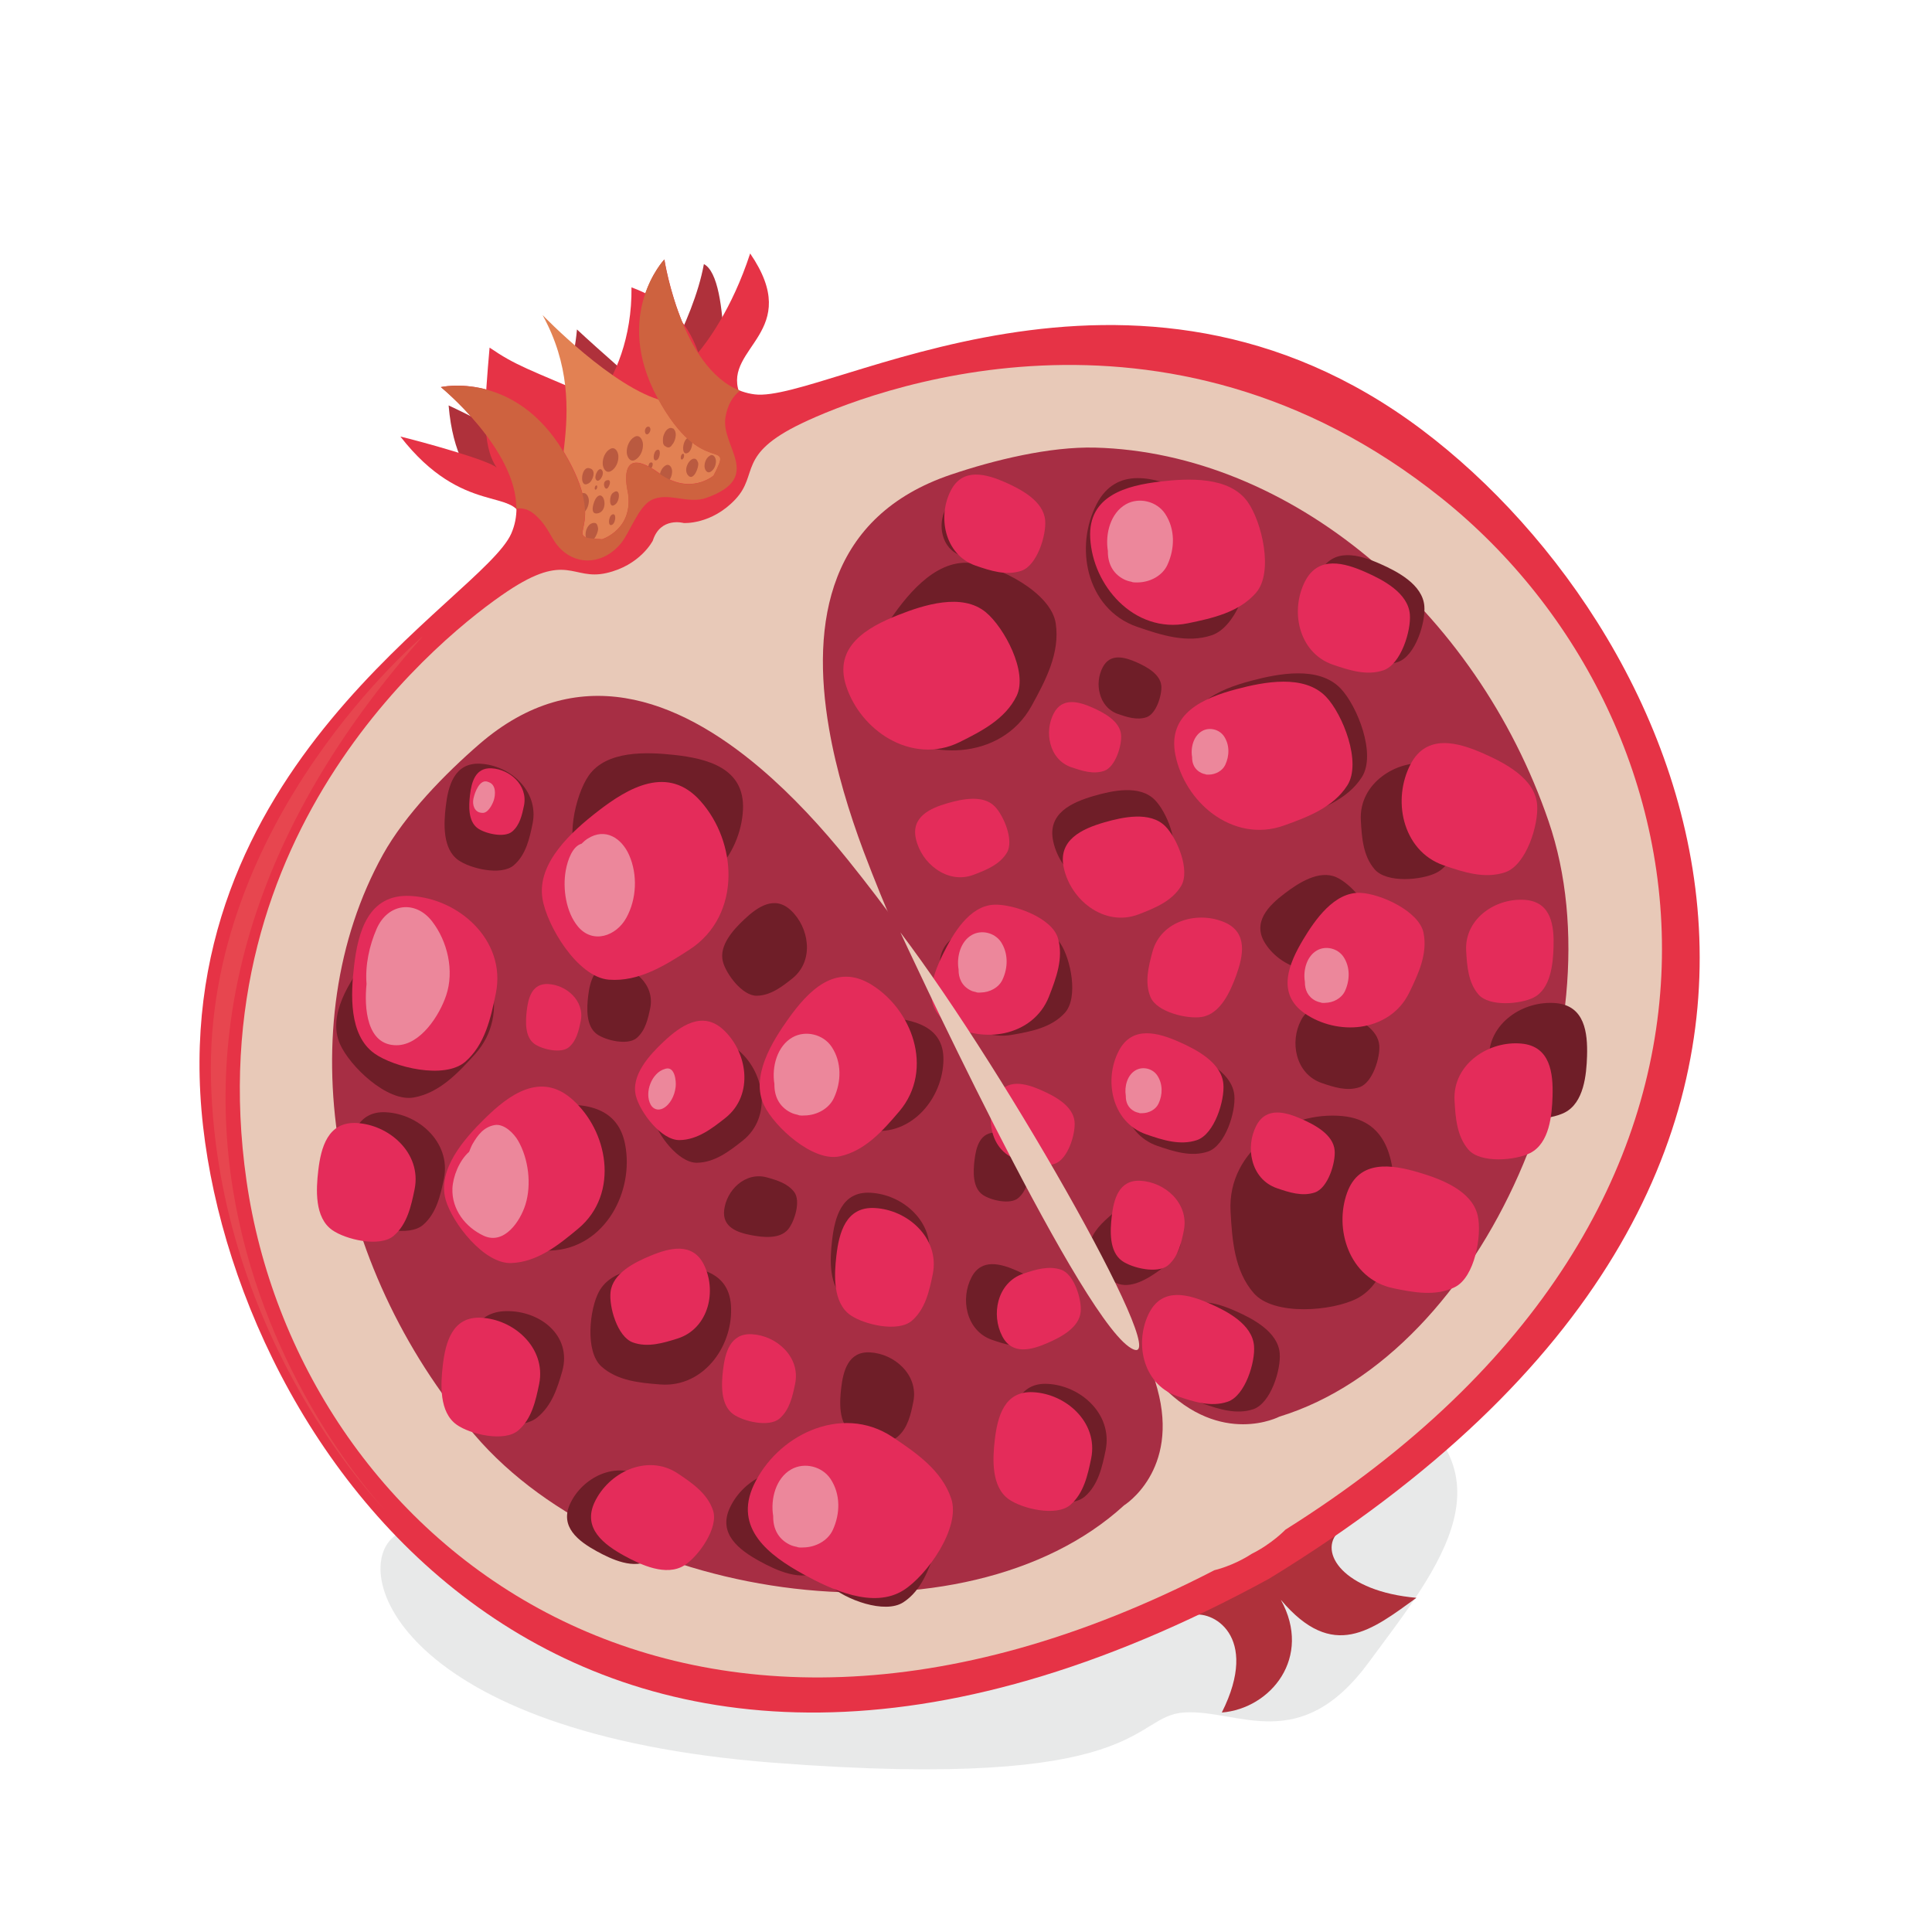 <?xml version="1.0" encoding="utf-8"?>
<!-- Generator: Adobe Illustrator 23.1.1, SVG Export Plug-In . SVG Version: 6.00 Build 0)  -->
<svg version="1.1" id="Capa_1" xmlns="http://www.w3.org/2000/svg" xmlns:xlink="http://www.w3.org/1999/xlink" x="0px" y="0px"
	 viewBox="0 0 269.29 269.29" style="enable-background:new 0 0 269.29 269.29;" xml:space="preserve">
<style type="text/css">
	.st0{opacity:0.25;fill:#A5A8AA;enable-background:new    ;}
	.st1{fill:#AF313B;}
	.st2{fill:#E63346;}
	.st3{fill:#E28153;}
	.st4{fill:#E8C9B8;}
	.st5{fill:#A72E44;}
	.st6{fill:#6F1E28;}
	.st7{fill:#BA5A40;}
	.st8{fill:#CE623F;}
	.st9{fill:#E42C5A;}
	.st10{opacity:0.8;fill:#ED9DAB;enable-background:new    ;}
	.st11{fill:#E7464F;}
</style>
<path class="st0" d="M55.13,214.01c-6.62,4.62,0.25,27.64,52.72,31.69c52.47,4.04,49.69-6.55,57.23-7.01
	c7.53-0.46,16.08,6.1,25.7-6.98s22.14-27.64,0-38.83s-80.97-13.26-80.97-13.26L55.13,214.01z"/>
<g id="XMLID_1021_">
	<path id="XMLID_1219_" class="st1" d="M186.58,213.49c-6.58,0.05-10.55,2.34-10.55,2.34s-11.63,9.84-10.05,9.34
		c2.89-0.91,9.73,2.77,4.32,13.53c6.83-0.56,12.66-7.68,8.23-15.71c7.3,8.64,12.65,4.23,18.9-0.28
		C187.24,221.82,183.68,216.34,186.58,213.49z"/>
	<path id="XMLID_1218_" class="st1" d="M66.33,67.05c-0.77-0.72-3.21-3.5-3.8-10.54c7.17,3.37,12.48,6.68,12.48,6.68
		s4.68-8.82,5.41-17.27c2.81,2.64,9.94,8.86,9.94,8.86s6.26-9.74,7.75-17.97c3.9,1.99,2.75,20.62,2.28,21.62
		c-0.46,1-17.31,13.31-24.01,13.02C69.68,71.16,66.33,67.05,66.33,67.05z"/>
	<path id="XMLID_1217_" class="st2" d="M103.02,54.66c-2.19-6.28,9.03-8.38,1.54-19.33c-2.58,7.89-6.14,12.49-7.23,13.8
		c-1.72-4.84-4.72-7.35-9.31-9.08c0.08,7.04-2.28,12.44-4.67,15.57c-9.81-4.21-11.4-4.63-15.11-7.17c-0.68,7.97-1.2,13.53,1,16.75
		c-0.95-1.03-10.85-3.74-13.43-4.35c8.75,11.24,16.24,7.04,16.9,11.66c0.51,3.62,0.59,9.13,0.59,9.13l42.31-23.62
		c0,0-9.36,0.63-12.06-2.93"/>
	<path id="XMLID_1216_" class="st3" d="M91.29,71.87c0,0-8.47,8.7-12.39,2.91c-3.92-5.78,4.28-17.11-3.27-30.86
		c0,0,9.87,10.26,16.87,11.97s9.76,7.08,7.2,10.71C97.13,70.23,91.29,71.87,91.29,71.87z"/>
	<g id="XMLID_1214_">
		<path id="XMLID_1215_" class="st2" d="M198.24,59.94c-40.41-30.45-83.14-3.74-93.04-4.97c-9.91-1.22-12.59-18.81-12.59-18.81
			s-7.23,7.67-0.94,19.28s10.76,5.13,7.8,10.84c0,0-3.25,2.83-7.53-0.29c-6.17-4.5-4.43,2.53-4.43,2.53
			c0.91,5.22-3.58,6.64-3.58,6.64c-6.41-0.35,1.43-0.91-5.37-12.23c-6.81-11.31-17.1-8.98-17.1-8.98s13.79,11.25,9.81,20.4
			c-3.97,9.15-48.67,32.4-42.96,82.68c5.35,47.07,53.55,114.85,148.54,63.04C270.35,162.95,236.07,88.45,198.24,59.94z"/>
	</g>
	<path id="XMLID_1213_" class="st4" d="M200.93,69.43c-38.77-31.04-80.17-14.76-89.23-10.4s-5.88,7.04-9.21,10.58
		c-3.34,3.55-7.19,3.29-7.19,3.29s-3.24-0.91-4.31,2.46c0,0-1.74,3.45-6.49,4.52s-5.44-3.03-13.8,2.56
		c-8.35,5.59-43.4,32.99-36.34,82.15s59.48,93.27,134.91,54.27c0,0,2.53-0.55,5.2-2.28c2.85-1.42,4.7-3.37,4.7-3.37
		C251.1,168.03,239.7,100.47,200.93,69.43z"/>
	<path id="XMLID_1212_" class="st5" d="M105.96,107.06c-11.57-9.82-25.57-15.08-39.15-3.34c-4.77,4.13-10.34,9.83-13.43,15.39
		c-13.14,23.7-7.53,57.19,12.78,80.9c20.31,23.72,68.32,30.12,90.53,9.8c0,0,7.77-4.81,4.62-16.25
		c-2.97-10.75-9.41-21.24-14.8-30.89c-8.41-15.04-17.5-29.37-28.32-42.81C114.6,115.4,110.47,110.89,105.96,107.06z"/>
	<path id="XMLID_1211_" class="st5" d="M115.56,101.58c-2.59-14.95-0.01-29.69,17-35.43c5.98-2.02,13.72-3.92,20.08-3.76
		c27.09,0.71,53.1,22.55,63.21,52.09c10.12,29.54-8.74,74.15-37.53,82.98c0,0-8.09,4.25-16.35-4.27
		c-7.75-8.01-13.52-18.89-19.1-28.43c-8.69-14.88-16.42-29.99-22.51-46.13C118.35,113.25,116.56,107.4,115.56,101.58z"/>
	<g id="XMLID_1134_">
		<g id="XMLID_1174_">
			<path id="XMLID_1209_" class="st6" d="M143.78,98.4c1.95-3.54,4-7.39,3.37-11.53c-0.67-4.32-8.1-8.08-11.95-8.41
				c-5.06-0.43-9.06,4.8-11.56,8.55c-3.03,4.52-5.82,10.27-0.39,14.41c3.05,2.33,7,3.44,10.73,3.12
				C137.94,104.2,141.66,102.24,143.78,98.4z"/>
			<path id="XMLID_1207_" class="st6" d="M180.99,113.91c3.3-1.19,6.87-2.52,8.83-5.59c2.05-3.2-0.64-9.93-2.96-12.36
				c-3.05-3.19-8.68-2.07-12.47-1.07c-4.57,1.21-9.7,3.36-8.54,9.18c0.65,3.28,2.59,6.27,5.21,8.21
				C173.85,114.34,177.39,115.2,180.99,113.91z"/>
			<path id="XMLID_1205_" class="st6" d="M141.04,144.24c2.64-0.46,5.49-0.99,7.37-3.05c1.96-2.14,0.82-7.55-0.6-9.68
				c-1.88-2.8-6.26-2.7-9.23-2.44c-3.6,0.31-7.74,1.25-7.63,5.79c0.06,2.54,1.12,5.05,2.84,6.86
				C135.61,143.63,138.17,144.74,141.04,144.24z"/>
			<path id="XMLID_1203_" class="st6" d="M158.53,87.38c3.32,1.14,6.93,2.32,10.38,1.16c3.6-1.22,5.71-8.15,5.42-11.49
				c-0.38-4.4-5.47-7.05-9.06-8.63c-4.33-1.91-9.67-3.44-12.41,1.83c-1.54,2.96-1.9,6.51-1.07,9.66
				C152.68,83.25,154.91,86.14,158.53,87.38z"/>
			<path id="XMLID_1201_" class="st6" d="M187.79,91.48c2.26,0.77,4.71,1.58,7.06,0.79c2.44-0.83,3.88-5.54,3.68-7.81
				c-0.26-2.99-3.73-4.79-6.16-5.87c-2.94-1.3-6.57-2.34-8.43,1.24c-1.04,2.01-1.29,4.42-0.72,6.57
				C183.82,88.68,185.34,90.64,187.79,91.48z"/>
			<path id="XMLID_1199_" class="st6" d="M157.24,123.76c2.23-0.86,4.62-1.82,5.91-3.93c1.34-2.2-0.59-6.74-2.2-8.35
				c-2.12-2.13-5.93-1.28-8.48-0.54c-3.09,0.9-6.54,2.43-5.66,6.37c0.49,2.21,1.86,4.22,3.67,5.5
				C152.39,124.17,154.81,124.69,157.24,123.76z"/>
			<path id="XMLID_1197_" class="st6" d="M202.36,120.21c2.25,0.77,4.71,1.58,7.05,0.78c2.45-0.82,3.88-5.54,3.68-7.81
				c-0.26-2.99-3.72-4.79-6.15-5.87c-2.94-1.3-6.57-2.34-8.43,1.24c-1.04,2.01-1.29,4.43-0.72,6.57
				C198.39,117.41,199.9,119.37,202.36,120.21z"/>
			<path id="XMLID_1195_" class="st6" d="M187.09,133.63c1.57-1.42,3.25-2.97,3.65-5.13c0.41-2.25-2.62-5.4-4.46-6.22
				c-2.43-1.09-5.32,0.81-7.2,2.24c-2.27,1.71-4.65,4.08-2.67,7.07c1.11,1.68,2.87,2.91,4.77,3.4
				C183.2,135.5,185.37,135.17,187.09,133.63z"/>
			<path id="XMLID_1193_" class="st6" d="M207.55,147.78c0.13,2.38,0.32,4.96,1.93,6.83c1.69,1.95,6.59,1.5,8.62,0.46
				c2.67-1.37,3.03-5.25,3.11-7.91c0.09-3.21-0.31-6.97-4.33-7.34c-2.26-0.2-4.59,0.48-6.35,1.81
				C208.65,143.04,207.4,145.19,207.55,147.78z"/>
			<path id="XMLID_1191_" class="st6" d="M189.68,114.35c0.13,2.38,0.31,4.96,1.93,6.83c1.69,1.95,6.59,1.5,8.62,0.46
				c2.67-1.37,3.03-5.25,3.11-7.91c0.1-3.21-0.31-6.97-4.33-7.34c-2.26-0.21-4.59,0.47-6.35,1.81
				C190.78,109.61,189.53,111.76,189.68,114.35z"/>
			<path id="XMLID_1189_" class="st6" d="M171.52,168.85c0.22,3.97,0.52,8.26,3.22,11.38c2.82,3.25,11,2.51,14.38,0.77
				c4.45-2.28,5.05-8.76,5.19-13.2c0.16-5.36-0.52-11.61-7.22-12.24c-3.76-0.35-7.64,0.79-10.6,3.01
				C173.36,160.95,171.28,164.53,171.52,168.85z"/>
			<path id="XMLID_1187_" class="st6" d="M167.64,195.63c2.26,0.78,4.7,1.58,7.05,0.79c2.44-0.83,3.88-5.54,3.68-7.81
				c-0.26-2.99-3.72-4.79-6.15-5.87c-2.94-1.3-6.57-2.34-8.43,1.24c-1.04,2.01-1.29,4.43-0.72,6.57
				C163.66,192.82,165.18,194.79,167.64,195.63z"/>
			<path id="XMLID_1185_" class="st6" d="M138.29,186.76c1.69,0.58,3.52,1.18,5.28,0.59c1.83-0.62,2.9-4.15,2.76-5.85
				c-0.2-2.24-2.78-3.59-4.61-4.39c-2.2-0.97-4.92-1.76-6.31,0.93c-0.78,1.5-0.97,3.31-0.54,4.92
				C135.32,184.66,136.45,186.13,138.29,186.76z"/>
			<path id="XMLID_1183_" class="st6" d="M155.02,169.22c-1.35,1.16-2.79,2.45-3.15,4.27c-0.38,1.89,2.13,4.59,3.67,5.32
				c2.04,0.96,4.5-0.61,6.11-1.78c1.94-1.42,3.99-3.37,2.36-5.92c-0.91-1.43-2.37-2.5-3.98-2.93
				C158.33,167.7,156.49,167.95,155.02,169.22z"/>
			<path id="XMLID_1181_" class="st6" d="M184.21,150.95c1.69,0.58,3.53,1.18,5.28,0.59c1.83-0.62,2.9-4.15,2.76-5.85
				c-0.2-2.24-2.79-3.58-4.61-4.39c-2.2-0.97-4.92-1.75-6.31,0.93c-0.78,1.51-0.97,3.31-0.54,4.92
				C181.24,148.85,182.38,150.31,184.21,150.95z"/>
			<path id="XMLID_1179_" class="st6" d="M133.97,77.45c1.27,0.43,2.64,0.88,3.94,0.44c1.37-0.46,2.18-3.1,2.07-4.37
				c-0.15-1.68-2.09-2.68-3.45-3.28c-1.65-0.73-3.68-1.31-4.72,0.7c-0.59,1.13-0.72,2.48-0.4,3.67
				C131.74,75.88,132.59,76.97,133.97,77.45z"/>
			<path id="XMLID_1177_" class="st6" d="M155.85,99.53c1.26,0.43,2.64,0.88,3.95,0.44c1.37-0.46,2.17-3.1,2.07-4.37
				c-0.15-1.67-2.09-2.68-3.45-3.29c-1.65-0.72-3.67-1.31-4.72,0.7c-0.59,1.13-0.73,2.48-0.4,3.67
				C153.62,97.95,154.48,99.06,155.85,99.53z"/>
			<path id="XMLID_1175_" class="st6" d="M161.32,159.72c2.26,0.77,4.71,1.58,7.05,0.79c2.44-0.83,3.88-5.54,3.68-7.82
				c-0.26-2.99-3.73-4.79-6.16-5.87c-2.94-1.3-6.57-2.34-8.43,1.25c-1.04,2.01-1.29,4.42-0.72,6.57
				C157.35,156.91,158.87,158.87,161.32,159.72z"/>
		</g>
		<g id="XMLID_1135_">
			<path id="XMLID_1172_" class="st6" d="M99.74,121.53c2.24-2.26,3.67-5.44,3.82-8.7c0.26-5.8-5.02-7.11-9.61-7.61
				c-3.81-0.41-9.41-0.65-11.89,2.88c-1.88,2.69-3.48,9.59-1.03,12.38c2.35,2.67,5.99,3.43,9.36,4.09
				C94.05,125.29,97.35,123.93,99.74,121.53z"/>
			<path id="XMLID_1170_" class="st6" d="M85.36,169.11c1.71-2.78,2.4-6.28,1.78-9.56c-1.09-5.84-6.65-5.92-11.35-5.35
				c-3.88,0.48-9.53,1.54-11.17,5.64c-1.25,3.12-1.24,10.36,1.86,12.57c2.96,2.12,6.76,2.03,10.27,1.9
				C80.56,174.17,83.54,172.06,85.36,169.11z"/>
			<path id="XMLID_1168_" class="st6" d="M128.65,154.83c1.76-1.89,2.82-4.5,2.85-7.13c0.05-4.7-4.25-5.62-7.98-5.89
				c-3.08-0.23-7.62-0.27-9.52,2.65c-1.45,2.23-2.55,7.85-0.49,10.03c1.97,2.1,4.93,2.61,7.67,3.05
				C124.16,158.02,126.79,156.83,128.65,154.83z"/>
			<path id="XMLID_1166_" class="st6" d="M68.5,137.13c-0.79-3.16-2.83-6.1-5.61-7.94c-4.95-3.29-8.88,0.63-11.75,4.4
				c-2.37,3.12-5.54,7.9-3.75,11.94c1.36,3.07,6.57,8.12,10.3,7.44c3.58-0.65,6.17-3.43,8.52-6.03
				C68.78,144.09,69.34,140.48,68.5,137.13z"/>
			<path id="XMLID_1164_" class="st6" d="M59.81,157.74c-1.55-1.58-3.76-2.59-6.02-2.71c-4.03-0.21-4.98,3.44-5.35,6.63
				c-0.31,2.64-0.52,6.54,1.93,8.28c1.86,1.32,6.65,2.48,8.6,0.79c1.87-1.61,2.43-4.14,2.91-6.47
				C62.39,161.71,61.46,159.41,59.81,157.74z"/>
			<path id="XMLID_1162_" class="st6" d="M106.15,152.66c-0.18-2.21-1.22-4.4-2.87-5.95c-2.95-2.76-6.03-0.56-8.37,1.64
				c-1.94,1.83-4.6,4.68-3.84,7.58c0.57,2.21,3.5,6.17,6.07,6.14c2.47-0.03,4.52-1.61,6.39-3.09
				C105.56,157.36,106.34,155,106.15,152.66z"/>
			<path id="XMLID_1160_" class="st6" d="M112.45,131.49c-0.14-1.71-0.94-3.41-2.22-4.61c-2.29-2.14-4.68-0.44-6.49,1.27
				c-1.5,1.41-3.56,3.63-2.98,5.88c0.44,1.72,2.71,4.79,4.72,4.76c1.92-0.03,3.51-1.25,4.95-2.4
				C112,135.14,112.61,133.31,112.45,131.49z"/>
			<path id="XMLID_1158_" class="st6" d="M76.66,184.96c-1.52-1.42-3.76-2.25-6.11-2.21c-4.19,0.06-5.43,3.65-6.03,6.76
				c-0.5,2.57-0.98,6.35,1.46,7.86c1.85,1.16,6.77,1.95,8.92,0.19c2.06-1.69,2.81-4.16,3.47-6.44
				C79.07,188.62,78.27,186.46,76.66,184.96z"/>
			<path id="XMLID_1156_" class="st6" d="M102.84,165.09c-1.02,0.88-1.73,2.18-1.9,3.55c-0.3,2.44,1.88,3.17,3.81,3.53
				c1.59,0.3,3.95,0.58,5.11-0.83c0.88-1.07,1.79-3.94,0.84-5.19c-0.91-1.2-2.41-1.65-3.81-2.04
				C105.36,163.69,103.92,164.16,102.84,165.09z"/>
			<path id="XMLID_1154_" class="st6" d="M106.52,205.58c-2.04,0.84-3.82,2.51-4.78,4.56c-1.72,3.65,1.31,5.91,4.13,7.46
				c2.33,1.28,5.86,2.94,8.4,1.34c1.93-1.22,4.8-5.22,3.98-7.66c-0.79-2.35-2.92-3.81-4.9-5.13
				C111.18,204.7,108.7,204.68,106.52,205.58z"/>
			<path id="XMLID_1152_" class="st6" d="M83.75,205.5c-1.83,0.76-3.4,2.23-4.27,4.06c-1.53,3.26,1.17,5.27,3.68,6.65
				c2.08,1.14,5.23,2.63,7.49,1.19c1.72-1.09,4.28-4.65,3.55-6.83c-0.71-2.09-2.6-3.4-4.37-4.57
				C87.9,204.72,85.69,204.7,83.75,205.5z"/>
			<path id="XMLID_1150_" class="st6" d="M128.96,207.87c-1.62-2.13-4.1-3.69-6.8-4.18c-4.8-0.88-6.5,3.35-7.44,7.12
				c-0.78,3.12-1.63,7.76,1.03,10.23c2.02,1.87,7.58,4,10.18,2.28c2.5-1.64,3.55-4.58,4.48-7.31
				C131.43,213.03,130.68,210.13,128.96,207.87z"/>
			<path id="XMLID_1148_" class="st6" d="M99.53,189.54c1.66-2.1,2.54-4.9,2.35-7.63c-0.35-4.86-4.87-5.46-8.75-5.43
				c-3.22,0.03-7.92,0.36-9.64,3.55c-1.31,2.42-1.98,8.34,0.33,10.43c2.22,2,5.33,2.29,8.2,2.51
				C95.14,193.22,97.77,191.77,99.53,189.54z"/>
			<path id="XMLID_1146_" class="st6" d="M152.06,195.6c-1.56-1.58-3.76-2.59-6.03-2.71c-4.03-0.22-4.98,3.44-5.35,6.63
				c-0.31,2.64-0.51,6.54,1.93,8.28c1.86,1.33,6.65,2.48,8.6,0.79c1.87-1.61,2.42-4.14,2.9-6.47
				C154.62,199.58,153.71,197.27,152.06,195.6z"/>
			<path id="XMLID_1144_" class="st6" d="M142.44,159.43c-0.9-0.92-2.18-1.5-3.5-1.57c-2.34-0.13-2.89,2-3.11,3.85
				c-0.18,1.54-0.3,3.8,1.12,4.81c1.08,0.77,3.86,1.44,4.99,0.46c1.09-0.94,1.41-2.41,1.69-3.76
				C143.93,161.75,143.4,160.4,142.44,159.43z"/>
			<path id="XMLID_1142_" class="st6" d="M125.77,190.53c-1.16-1.18-2.82-1.94-4.51-2.03c-3.02-0.16-3.73,2.58-4.01,4.96
				c-0.23,1.98-0.39,4.9,1.44,6.2c1.39,0.99,4.97,1.86,6.44,0.59c1.4-1.21,1.82-3.09,2.17-4.85
				C127.69,193.5,127.01,191.78,125.77,190.53z"/>
			<path id="XMLID_1140_" class="st6" d="M72.38,108.89c-1.4-1.42-3.39-2.33-5.43-2.44c-3.63-0.19-4.49,3.1-4.82,5.97
				c-0.28,2.38-0.46,5.89,1.74,7.46c1.67,1.19,5.99,2.23,7.75,0.72c1.69-1.46,2.19-3.73,2.62-5.83
				C74.7,112.47,73.87,110.4,72.38,108.89z"/>
			<path id="XMLID_1138_" class="st6" d="M89.31,136.3c-1-1.01-2.42-1.67-3.88-1.74c-2.6-0.14-3.2,2.22-3.45,4.27
				c-0.2,1.7-0.33,4.21,1.24,5.33c1.2,0.85,4.28,1.6,5.54,0.51c1.2-1.04,1.56-2.66,1.87-4.16C90.97,138.86,90.38,137.38,89.31,136.3
				z"/>
			<path id="XMLID_1136_" class="st6" d="M127.36,168.96c-1.56-1.58-3.76-2.59-6.03-2.71c-4.03-0.22-4.98,3.44-5.35,6.63
				c-0.31,2.64-0.52,6.54,1.93,8.28c1.86,1.33,6.65,2.48,8.6,0.79c1.87-1.62,2.42-4.14,2.9-6.48
				C129.93,172.93,129.01,170.63,127.36,168.96z"/>
		</g>
	</g>
	<g id="XMLID_1113_">
		<path id="XMLID_1133_" class="st7" d="M83.22,69.27c-0.02,0.02-0.04,0.04-0.06,0.06c-0.37,0.37-1.07,2.42,0.08,2.23
			c0.02-0.01,0.04-0.01,0.06-0.01C84.89,71.27,84.25,68.24,83.22,69.27z"/>
		<path id="XMLID_1132_" class="st7" d="M84.82,66.92h-0.01c-0.04-0.01-0.06,0.01-0.1,0.02c0.01-0.01,0.01-0.02,0.01-0.02
			c-0.01,0-0.04,0-0.06,0.01c-0.88,0.1-0.34,1.75,0.13,0.98c0.02-0.03,0.03-0.05,0.04-0.07C84.96,67.64,85.19,67.01,84.82,66.92z"/>
		<path id="XMLID_1131_" class="st7" d="M88.43,60.9c-0.73,0.42-1.1,1.35-1.07,2.16c0.02,0.6,0.46,1.44,1.19,1.03
			c0.73-0.42,1.1-1.35,1.07-2.16C89.6,61.32,89.16,60.48,88.43,60.9z"/>
		<path id="XMLID_1130_" class="st7" d="M91.52,62.74c-0.49,0.28-0.61,1.74,0.05,1.37C92.05,63.83,92.18,62.36,91.52,62.74z"/>
		<path id="XMLID_1129_" class="st7" d="M95.91,66.26c0.01,0.01,0.02,0.02,0.03,0.03c0.74,0.82,1.55-1.26,1.36-1.82
			c0-0.01-0.01-0.03-0.02-0.04C96.75,62.92,94.97,65.2,95.91,66.26z"/>
		<path id="XMLID_1128_" class="st7" d="M95.1,63.28c-0.26,0.15-0.32,0.94,0.03,0.74C95.4,63.86,95.46,63.07,95.1,63.28z"/>
		<path id="XMLID_1127_" class="st7" d="M94.02,59.95c-0.03-0.05-0.05-0.1-0.09-0.13c-0.02-0.01-0.01-0.03-0.03-0.05
			c-0.01,0-0.01-0.01-0.02-0.02c-0.04-0.02-0.07-0.02-0.11-0.03c-0.05-0.02-0.1-0.05-0.16-0.06c-0.1-0.02-0.18-0.02-0.27,0.01h-0.01
			c-0.12,0.04-0.23,0.1-0.33,0.19l0,0l0,0c-0.11,0.09-0.2,0.2-0.28,0.34c-0.04,0.05-0.06,0.11-0.09,0.17
			c-0.03,0.07-0.07,0.14-0.1,0.22c-0.04,0.11-0.07,0.2-0.09,0.31c-0.01,0.06-0.03,0.12-0.03,0.18c-0.01,0.11-0.01,0.22-0.01,0.34
			c0,0.04,0,0.09,0.01,0.13c0.01,0.06,0,0.11,0.01,0.17c0.01,0.01,0,0.03,0,0.03c0.07,0.3,0.22,0.43,0.41,0.5
			c0.01,0.01,0.02,0.02,0.03,0.03s0.02,0.01,0.02,0.01c0.38,0.21,0.66-0.02,0.87-0.39c0.01-0.01,0.01-0.01,0.03-0.02
			C94.09,61.46,94.39,60.47,94.02,59.95z"/>
		<path id="XMLID_1126_" class="st7" d="M82.33,65.32c-0.04-0.01-0.08-0.03-0.12-0.04c-1.22-0.45-1.51,2.75-0.31,2.16
			c0.04-0.02,0.09-0.04,0.13-0.06C82.6,67.1,83.13,65.62,82.33,65.32z"/>
		<path id="XMLID_1125_" class="st7" d="M81.02,68.82c-0.64,0.37-0.98,1.19-0.94,1.9c0.02,0.53,0.41,1.28,1.05,0.91
			c0.64-0.37,0.97-1.19,0.95-1.91C82.05,69.2,81.67,68.46,81.02,68.82z"/>
		<path id="XMLID_1124_" class="st7" d="M82.92,72.89c-0.01,0-0.02,0-0.03,0c-1.01-0.1-1.55,1.48-1.13,2.25
			c0.64,1.17,1.63-0.8,1.6-1.41c0-0.02,0-0.04,0-0.06C83.34,73.43,83.25,72.92,82.92,72.89z"/>
		<path id="XMLID_1123_" class="st7" d="M85.29,71.74c-0.49,0.28-0.61,1.77,0.05,1.39C85.85,72.85,85.96,71.36,85.29,71.74z"/>
		<path id="XMLID_1122_" class="st7" d="M85.52,68.64c-0.03,0.03-0.07,0.05-0.11,0.08c-0.52,0.37-0.54,2.18,0.22,1.67
			c0.04-0.03,0.08-0.05,0.11-0.07C86.43,69.85,86.52,67.93,85.52,68.64z"/>
		<path id="XMLID_1121_" class="st7" d="M85.04,62.58c-0.71,0.4-1.07,1.31-1.03,2.09c0.02,0.58,0.45,1.39,1.15,0.99
			c0.71-0.4,1.07-1.31,1.03-2.09C86.17,62.99,85.75,62.18,85.04,62.58z"/>
		<path id="XMLID_1120_" class="st7" d="M90.82,64.46c-0.01,0-0.02,0-0.04,0c-0.28-0.03-0.39,0.32-0.4,0.54c0,0.02,0,0.04,0,0.05
			c-0.01,0.17,0.13,0.36,0.31,0.26c0.13-0.07,0.2-0.19,0.24-0.33C90.99,64.85,91.03,64.48,90.82,64.46z"/>
		<path id="XMLID_1119_" class="st7" d="M92.77,64.88c-0.55,0.32-0.84,1.03-0.82,1.65c0.02,0.46,0.36,1.1,0.91,0.78
			s0.84-1.03,0.82-1.65C93.67,65.2,93.33,64.56,92.77,64.88z"/>
		<path id="XMLID_1118_" class="st7" d="M95.82,61.06c-0.73,0.41-0.9,2.6,0.08,2.05C96.62,62.69,96.8,60.5,95.82,61.06z"/>
		<path id="XMLID_1117_" class="st7" d="M98.95,63.51c-0.51,0.29-0.77,0.95-0.75,1.52c0.02,0.42,0.33,1.02,0.84,0.73
			c0.51-0.29,0.77-0.95,0.75-1.52C99.77,63.81,99.45,63.21,98.95,63.51z"/>
		<path id="XMLID_1116_" class="st7" d="M90.59,59.62c-0.02-0.07-0.06-0.13-0.15-0.14l-0.06-0.01c-0.35-0.05-0.56,0.49-0.47,0.77
			c0.01,0.02,0.02,0.05,0.02,0.08c0.1,0.3,0.36,0.27,0.53,0.05c0.02-0.02,0.04-0.04,0.05-0.07C90.65,60.13,90.73,59.8,90.59,59.62z"
			/>
		<path id="XMLID_1115_" class="st7" d="M83.02,66.74c0.33,0.84,1.27-0.5,0.94-1.13C83.54,64.86,82.82,66.24,83.02,66.74z"/>
		<path id="XMLID_1114_" class="st7" d="M83.06,67.68c-0.2,0.11-0.25,0.7,0.02,0.55C83.28,68.12,83.33,67.53,83.06,67.68z"/>
	</g>
	<g id="XMLID_1111_">
		<path id="XMLID_1112_" class="st8" d="M71.97,70.9c0.84-0.14,1.72,0.08,2.58,0.83c1.16,1.01,1.7,1.97,2.48,3.32
			c2.23,3.85,6.67,4.04,9.45,0.77c1.3-1.53,2.47-5.17,4.29-6.11c2.34-1.2,5.1,0.61,7.67-0.31c8.1-2.88,1.98-7.13,2.68-11.25
			c0.3-1.79,1.04-2.92,2.02-3.7c-8.23-3.18-10.55-18.28-10.55-18.28s-7.23,7.67-0.95,19.29c6.29,11.61,10.76,5.13,7.81,10.84
			c0,0-3.25,2.83-7.53-0.29c-6.17-4.5-4.43,2.53-4.43,2.53c0.91,5.22-3.58,6.63-3.58,6.63c-6.41-0.35,1.44-0.92-5.38-12.23
			c-6.81-11.31-17.09-8.98-17.09-8.98S72.03,62.61,71.97,70.9z"/>
	</g>
	<g id="XMLID_1036_">
		<g id="XMLID_1076_">
			<path id="XMLID_1109_" class="st9" d="M101.54,122.15c0.05-3.74-1.34-7.61-3.89-10.48c-4.53-5.11-10.05-1.91-14.35,1.43
				c-3.55,2.76-8.49,7.14-7.69,12.15c0.61,3.81,4.9,10.95,9.25,11.3c4.17,0.33,7.86-1.99,11.25-4.19
				C99.79,129.97,101.48,126.12,101.54,122.15z"/>
			<path id="XMLID_1107_" class="st9" d="M84.21,161.91c-0.34-3.24-1.93-6.43-4.43-8.66c-4.43-3.95-8.88-0.63-12.25,2.7
				c-2.79,2.75-6.61,7.03-5.41,11.28c0.92,3.23,5.35,8.97,9.15,8.82c3.64-0.14,6.59-2.52,9.29-4.77
				C83.5,168.85,84.57,165.35,84.21,161.91z"/>
			<path id="XMLID_1105_" class="st9" d="M127.33,145.03c-0.89-3.14-3.01-6.01-5.84-7.77c-5.05-3.14-8.86,0.9-11.61,4.75
				c-2.27,3.19-5.3,8.06-3.38,12.05c1.45,3.02,6.81,7.91,10.52,7.12c3.56-0.76,6.06-3.61,8.34-6.29
				C127.82,151.98,128.27,148.35,127.33,145.03z"/>
			<path id="XMLID_1103_" class="st9" d="M66.09,128.87c-2.29-2.32-5.53-3.81-8.86-3.99c-5.93-0.32-7.33,5.06-7.88,9.76
				c-0.45,3.89-0.76,9.62,2.83,12.19c2.74,1.95,9.78,3.65,12.66,1.17c2.75-2.38,3.57-6.09,4.27-9.53
				C69.88,134.73,68.52,131.33,66.09,128.87z"/>
			<path id="XMLID_1101_" class="st9" d="M55.73,159.25c-1.56-1.58-3.76-2.59-6.02-2.72c-4.03-0.21-4.98,3.44-5.35,6.63
				c-0.31,2.65-0.52,6.54,1.93,8.28c1.85,1.32,6.65,2.48,8.6,0.8c1.87-1.62,2.42-4.14,2.9-6.48
				C58.3,163.22,57.39,160.92,55.73,159.25z"/>
			<path id="XMLID_1099_" class="st9" d="M103.73,149.51c-0.18-2.21-1.22-4.4-2.87-5.95c-2.95-2.76-6.03-0.56-8.37,1.64
				c-1.94,1.83-4.6,4.68-3.85,7.58c0.57,2.21,3.5,6.17,6.08,6.13c2.47-0.03,4.52-1.61,6.39-3.09
				C103.14,154.21,103.92,151.86,103.73,149.51z"/>
			<path id="XMLID_1097_" class="st9" d="M73.09,186.38c-1.55-1.58-3.76-2.59-6.02-2.71c-4.03-0.21-4.98,3.44-5.35,6.63
				c-0.31,2.64-0.52,6.54,1.93,8.28c1.86,1.33,6.64,2.48,8.6,0.79c1.87-1.61,2.42-4.14,2.9-6.47
				C75.66,190.36,74.75,188.05,73.09,186.38z"/>
			<path id="XMLID_1095_" class="st9" d="M98.63,182.15c0.55-1.89,0.38-4.03-0.5-5.84c-1.57-3.22-4.82-2.38-7.45-1.28
				c-2.18,0.9-5.29,2.42-5.58,5.07c-0.23,2.01,0.94,6.22,3.1,7.01c2.06,0.75,4.25,0.09,6.27-0.55
				C96.65,185.86,98.04,184.15,98.63,182.15z"/>
			<path id="XMLID_1093_" class="st9" d="M87.67,204.82c-2.05,0.85-3.82,2.51-4.79,4.56c-1.72,3.65,1.31,5.91,4.12,7.46
				c2.33,1.28,5.86,2.94,8.4,1.34c1.93-1.22,4.81-5.22,3.98-7.67c-0.79-2.35-2.92-3.81-4.9-5.13
				C92.33,203.94,89.85,203.93,87.67,204.82z"/>
			<path id="XMLID_1091_" class="st9" d="M113.05,199.37c-3.42,1.41-6.36,4.18-7.98,7.6c-2.86,6.09,2.18,9.85,6.88,12.44
				c3.89,2.14,9.78,4.91,14,2.23c3.22-2.03,8.01-8.7,6.63-12.78c-1.32-3.91-4.87-6.35-8.17-8.56
				C120.81,197.9,116.68,197.87,113.05,199.37z"/>
			<path id="XMLID_1089_" class="st9" d="M150.04,196.76c-1.56-1.58-3.76-2.59-6.03-2.71c-4.03-0.22-4.98,3.44-5.35,6.63
				c-0.31,2.64-0.51,6.54,1.93,8.28c1.86,1.33,6.64,2.48,8.6,0.8c1.87-1.62,2.42-4.14,2.9-6.47
				C152.61,200.73,151.69,198.43,150.04,196.76z"/>
			<path id="XMLID_1087_" class="st9" d="M163.47,166.61c-1.17-1.18-2.82-1.94-4.51-2.03c-3.01-0.16-3.73,2.58-4,4.97
				c-0.23,1.98-0.39,4.89,1.44,6.2c1.39,0.99,4.97,1.86,6.44,0.59c1.4-1.21,1.82-3.1,2.17-4.84
				C165.39,169.59,164.7,167.87,163.47,166.61z"/>
			<path id="XMLID_1085_" class="st9" d="M139.18,181.31c-0.44,1.6-0.27,3.41,0.51,4.92c1.38,2.69,4.1,1.93,6.3,0.97
				c1.83-0.79,4.43-2.12,4.64-4.36c0.16-1.69-0.89-5.23-2.72-5.86c-1.75-0.6-3.59-0.02-5.28,0.55
				C140.79,178.15,139.64,179.62,139.18,181.31z"/>
			<path id="XMLID_1083_" class="st9" d="M109.3,188c-1.16-1.18-2.81-1.94-4.51-2.03c-3.02-0.16-3.72,2.58-4.01,4.96
				c-0.23,1.98-0.39,4.9,1.44,6.2c1.39,0.99,4.97,1.86,6.44,0.59c1.4-1.21,1.81-3.1,2.17-4.85
				C111.22,190.97,110.54,189.25,109.3,188z"/>
			<path id="XMLID_1081_" class="st9" d="M71.88,108.61c-0.87-0.88-2.11-1.45-3.37-1.52c-2.26-0.12-2.79,1.93-3,3.72
				c-0.17,1.48-0.29,3.66,1.08,4.64c1.04,0.74,3.73,1.39,4.82,0.44c1.05-0.9,1.36-2.32,1.63-3.62
				C73.32,110.84,72.81,109.55,71.88,108.61z"/>
			<path id="XMLID_1079_" class="st9" d="M79.79,138.68c-0.87-0.88-2.1-1.45-3.37-1.52c-2.26-0.12-2.79,1.92-3,3.71
				c-0.17,1.48-0.29,3.66,1.08,4.64c1.04,0.74,3.72,1.39,4.81,0.44c1.05-0.9,1.36-2.31,1.63-3.62
				C81.23,140.9,80.72,139.61,79.79,138.68z"/>
			<path id="XMLID_1077_" class="st9" d="M127.96,171.09c-1.56-1.58-3.76-2.59-6.03-2.71c-4.03-0.22-4.98,3.44-5.35,6.63
				c-0.31,2.65-0.52,6.54,1.93,8.28c1.86,1.32,6.65,2.48,8.6,0.79c1.87-1.62,2.42-4.14,2.9-6.47
				C130.53,175.06,129.61,172.76,127.96,171.09z"/>
		</g>
		<g id="XMLID_1037_">
			<path id="XMLID_1074_" class="st9" d="M133.77,103.43c3.08-1.53,6.37-3.23,7.93-6.43c1.62-3.34-1.76-9.57-4.29-11.66
				c-3.32-2.75-8.66-1.02-12.23,0.39c-4.3,1.7-9.03,4.37-7.24,9.89c1.01,3.1,3.24,5.79,6,7.37
				C126.89,104.66,130.43,105.09,133.77,103.43z"/>
			<path id="XMLID_1072_" class="st9" d="M178.97,115.06c3.3-1.18,6.86-2.52,8.82-5.58c2.05-3.2-0.64-9.93-2.96-12.36
				c-3.05-3.19-8.68-2.07-12.46-1.07c-4.57,1.21-9.7,3.36-8.54,9.18c0.66,3.27,2.59,6.27,5.21,8.21
				C171.83,115.49,175.38,116.35,178.97,115.06z"/>
			<path id="XMLID_1070_" class="st9" d="M146.2,138.93c1.01-2.58,2.07-5.4,1.26-8.16c-0.83-2.88-6.24-4.78-8.89-4.67
				c-3.49,0.15-5.75,4.09-7.12,6.86c-1.66,3.35-3.05,7.52,1.02,9.86c2.28,1.31,5.08,1.72,7.59,1.17
				C142.73,143.4,145.09,141.73,146.2,138.93z"/>
			<path id="XMLID_1068_" class="st9" d="M165.55,86.88c3.44-0.71,7.15-1.52,9.53-4.27c2.48-2.88,0.78-9.92-1.18-12.66
				c-2.56-3.59-8.3-3.28-12.18-2.83c-4.7,0.56-10.08,1.95-9.76,7.88c0.18,3.33,1.68,6.57,4,8.86
				C158.42,86.29,161.82,87.64,165.55,86.88z"/>
			<path id="XMLID_1066_" class="st9" d="M185.77,92.64c2.26,0.77,4.71,1.58,7.06,0.79c2.44-0.83,3.88-5.54,3.68-7.81
				c-0.26-2.99-3.72-4.79-6.16-5.87c-2.94-1.3-6.56-2.34-8.43,1.24c-1.04,2.01-1.29,4.43-0.72,6.57
				C181.81,89.83,183.32,91.79,185.77,92.64z"/>
			<path id="XMLID_1064_" class="st9" d="M158.72,127.44c2.23-0.86,4.62-1.82,5.9-3.93c1.34-2.2-0.58-6.74-2.2-8.35
				c-2.12-2.12-5.93-1.27-8.48-0.54c-3.09,0.9-6.54,2.43-5.66,6.37c0.49,2.21,1.85,4.22,3.67,5.5
				C153.87,127.84,156.3,128.37,158.72,127.44z"/>
			<path id="XMLID_1062_" class="st9" d="M135.76,121.91c1.73-0.66,3.59-1.41,4.58-3.05c1.04-1.71-0.46-5.23-1.71-6.48
				c-1.64-1.65-4.6-0.99-6.58-0.42c-2.39,0.69-5.07,1.89-4.39,4.94c0.38,1.72,1.44,3.27,2.85,4.26
				C132,122.22,133.88,122.64,135.76,121.91z"/>
			<path id="XMLID_1060_" class="st9" d="M201.27,120.63c2.73,0.94,5.69,1.91,8.53,0.95c2.96-1,4.69-6.7,4.45-9.45
				c-0.31-3.62-4.5-5.79-7.45-7.09c-3.56-1.58-7.95-2.83-10.2,1.5c-1.26,2.43-1.56,5.35-0.87,7.94
				C196.47,117.24,198.3,119.62,201.27,120.63z"/>
			<path id="XMLID_1058_" class="st9" d="M160.63,132.68c-0.55,2.04-1.11,4.27-0.27,6.29c0.87,2.11,5.14,3.1,7.13,2.78
				c2.63-0.41,4.02-3.59,4.82-5.8c0.97-2.68,1.67-5.96-1.61-7.39c-1.85-0.8-4-0.87-5.85-0.24
				C162.87,128.99,161.23,130.45,160.63,132.68z"/>
			<path id="XMLID_1056_" class="st9" d="M202.74,153.41c0.13,2.38,0.32,4.95,1.93,6.83c1.69,1.95,6.59,1.51,8.62,0.47
				c2.68-1.37,3.03-5.25,3.11-7.91c0.1-3.22-0.31-6.97-4.33-7.34c-2.26-0.21-4.58,0.47-6.36,1.81
				C203.84,148.68,202.59,150.82,202.74,153.41z"/>
			<path id="XMLID_1054_" class="st9" d="M204.36,132.53c0.12,2.12,0.28,4.42,1.72,6.09c1.51,1.74,5.88,1.34,7.69,0.42
				c2.38-1.22,2.7-4.68,2.77-7.06c0.09-2.87-0.28-6.21-3.86-6.54c-2.01-0.18-4.09,0.42-5.67,1.61
				C205.34,128.3,204.23,130.22,204.36,132.53z"/>
			<path id="XMLID_1052_" class="st9" d="M194.2,179.56c2.82,0.58,5.88,1.17,8.57-0.15c2.8-1.37,3.8-7.24,3.21-9.93
				c-0.77-3.54-5.2-5.17-8.29-6.08c-3.72-1.1-8.23-1.78-9.91,2.8c-0.94,2.57-0.86,5.5,0.15,7.98
				C189,176.81,191.12,178.92,194.2,179.56z"/>
			<path id="XMLID_1050_" class="st9" d="M196.42,138.37c1.26-2.59,2.59-5.41,2-8.34c-0.62-3.05-6.06-5.48-8.82-5.58
				c-3.62-0.14-6.3,3.75-7.96,6.51c-1.99,3.33-3.78,7.53,0.23,10.3c2.26,1.55,5.12,2.21,7.77,1.85
				C192.46,142.71,195.04,141.19,196.42,138.37z"/>
			<path id="XMLID_1048_" class="st9" d="M164.06,194.59c2.26,0.78,4.71,1.58,7.05,0.79c2.45-0.82,3.88-5.54,3.68-7.81
				c-0.26-2.99-3.72-4.79-6.15-5.86c-2.94-1.3-6.57-2.34-8.44,1.24c-1.04,2.01-1.29,4.42-0.72,6.57
				C160.09,191.78,161.6,193.74,164.06,194.59z"/>
			<path id="XMLID_1046_" class="st9" d="M141.74,161.63c1.69,0.57,3.52,1.18,5.28,0.58c1.83-0.62,2.9-4.14,2.76-5.85
				c-0.2-2.24-2.79-3.58-4.61-4.39c-2.2-0.97-4.92-1.75-6.31,0.93c-0.78,1.51-0.97,3.31-0.54,4.92
				C138.76,159.53,139.9,161,141.74,161.63z"/>
			<path id="XMLID_1044_" class="st9" d="M177.99,165.62c1.69,0.58,3.52,1.18,5.28,0.59c1.83-0.62,2.9-4.15,2.76-5.85
				c-0.19-2.24-2.79-3.58-4.61-4.39c-2.2-0.97-4.92-1.75-6.31,0.93c-0.78,1.51-0.97,3.31-0.54,4.92
				C175.01,163.52,176.15,164.99,177.99,165.62z"/>
			<path id="XMLID_1042_" class="st9" d="M136.01,78.85c2.04,0.7,4.24,1.42,6.35,0.71c2.2-0.74,3.5-4.99,3.32-7.04
				c-0.24-2.69-3.36-4.31-5.55-5.29c-2.65-1.16-5.92-2.1-7.59,1.12c-0.94,1.81-1.16,3.99-0.65,5.91
				C132.43,76.32,133.8,78.09,136.01,78.85z"/>
			<path id="XMLID_1040_" class="st9" d="M149.35,106.95c1.45,0.49,3.03,1.01,4.54,0.5c1.58-0.53,2.5-3.56,2.37-5.03
				c-0.17-1.92-2.4-3.08-3.96-3.78c-1.89-0.84-4.23-1.51-5.43,0.8c-0.67,1.29-0.83,2.85-0.46,4.23
				C146.79,105.14,147.76,106.41,149.35,106.95z"/>
			<path id="XMLID_1038_" class="st9" d="M159.79,158.12c2.26,0.78,4.71,1.58,7.05,0.79c2.44-0.83,3.88-5.54,3.68-7.81
				c-0.26-2.99-3.72-4.79-6.15-5.87c-2.94-1.3-6.57-2.34-8.43,1.25c-1.05,2.01-1.29,4.42-0.72,6.57
				C155.82,155.31,157.34,157.28,159.79,158.12z"/>
		</g>
	</g>
	<path id="XMLID_1035_" class="st10" d="M60.21,128.4c-2.32-2.98-6.16-2.51-7.72,1.08c-1.01,2.32-1.61,5.06-1.4,7.67
		c-0.34,3.32,0,8.56,4.19,8.54c3.36-0.02,6.01-4.23,6.91-6.95C63.34,135.33,62.39,131.2,60.21,128.4z"/>
	<path id="XMLID_1034_" class="st10" d="M81.9,116.9c-0.31,0.2-0.58,0.44-0.84,0.7c-1.22,0.33-1.93,2.18-2.21,3.76
		c-0.44,2.5,0.04,5.8,1.72,7.8c2.07,2.46,5.34,1.32,6.74-1.25c1.43-2.6,1.58-5.98,0.39-8.71C86.65,116.81,84.36,115.32,81.9,116.9z"
		/>
	<path id="XMLID_1033_" class="st10" d="M68.2,109.05c-0.05-0.02-0.11-0.05-0.18-0.07c-1.15-0.47-1.84,1.48-2,2.22
		c-0.01,0.04-0.02,0.07-0.03,0.11c-0.19,0.88,0.15,1.91,1.12,1.98c0.04,0,0.09,0,0.13,0.01c0.78,0.06,1.39-1.16,1.58-1.74
		C69.08,110.76,69.15,109.44,68.2,109.05z"/>
	<path id="XMLID_1032_" class="st10" d="M68.92,156.82c-1.51,0.29-2.3,1.35-3.04,2.61c-0.21,0.36-0.33,0.74-0.49,1.11
		c-1.41,1.25-2.26,3.48-2.33,5.12c-0.11,2.89,1.79,5.39,4.35,6.58c2.89,1.34,5.13-2.07,5.83-4.35c0.87-2.79,0.43-6.37-1.02-8.89
		C71.64,157.99,70.26,156.57,68.92,156.82z"/>
	<path id="XMLID_1031_" class="st10" d="M110.46,144.59c-2.12,1.2-2.92,4.08-2.52,6.51c-0.03,1.62,0.61,3.12,2.24,3.95
		c0.33,0.17,0.69,0.27,1.05,0.35c0.06,0.01,0.11,0.05,0.17,0.06c0.15,0.03,0.3,0.03,0.44,0.03c0.01,0,0.03,0,0.04,0
		c0.08,0,0.17,0,0.26-0.01c1.68-0.02,3.39-0.92,4.09-2.43c1.06-2.27,1.11-5-0.31-7.14C114.77,144.18,112.3,143.55,110.46,144.59z"/>
	<path id="XMLID_1030_" class="st10" d="M110.28,204.81c-2.12,1.2-2.91,4.09-2.51,6.51c-0.03,1.63,0.61,3.12,2.24,3.95
		c0.33,0.17,0.69,0.27,1.06,0.34c0.06,0.01,0.1,0.05,0.17,0.06c0.15,0.03,0.3,0.03,0.44,0.03c0.02,0,0.03,0,0.04,0
		c0.09,0,0.17,0,0.26-0.01c1.68-0.02,3.39-0.92,4.09-2.42c1.06-2.28,1.11-5-0.31-7.14C114.59,204.39,112.12,203.76,110.28,204.81z"
		/>
	<path id="XMLID_1029_" class="st10" d="M135.46,130.32c-1.56,0.88-2.15,3.02-1.85,4.8c-0.02,1.2,0.45,2.3,1.65,2.91
		c0.24,0.13,0.5,0.2,0.78,0.25c0.04,0.01,0.08,0.04,0.12,0.05c0.12,0.02,0.22,0.02,0.33,0.02c0.01,0,0.02,0,0.04,0
		c0.06,0,0.13,0,0.19-0.01c1.23-0.02,2.5-0.68,3.01-1.79c0.79-1.68,0.82-3.69-0.22-5.27C138.63,130,136.81,129.55,135.46,130.32z"/>
	<path id="XMLID_1028_" class="st10" d="M156.93,70.29c-2.12,1.2-2.91,4.08-2.51,6.51c-0.03,1.62,0.61,3.12,2.24,3.95
		c0.33,0.17,0.69,0.27,1.05,0.34c0.06,0.01,0.11,0.05,0.17,0.06c0.16,0.03,0.3,0.03,0.44,0.03c0.02,0,0.03,0,0.05,0
		c0.08,0,0.17,0,0.25,0c1.68-0.03,3.39-0.92,4.09-2.43c1.06-2.28,1.11-5-0.31-7.14C161.24,69.87,158.77,69.25,156.93,70.29z"/>
	<path id="XMLID_1027_" class="st10" d="M183.57,132.47c-1.43,0.81-1.96,2.75-1.69,4.38c-0.02,1.09,0.41,2.1,1.51,2.65
		c0.22,0.11,0.46,0.18,0.7,0.23c0.04,0.01,0.07,0.03,0.11,0.04c0.1,0.02,0.2,0.02,0.3,0.02c0.01,0,0.02,0,0.03,0
		c0.06,0,0.12,0,0.18-0.01c1.13-0.02,2.27-0.62,2.75-1.63c0.71-1.53,0.75-3.37-0.21-4.8C186.46,132.19,184.8,131.77,183.57,132.47z"
		/>
	<path id="XMLID_1026_" class="st10" d="M167.56,101.89c-1.19,0.67-1.63,2.28-1.4,3.63c-0.02,0.91,0.34,1.74,1.25,2.2
		c0.18,0.09,0.38,0.15,0.59,0.19c0.03,0.01,0.06,0.03,0.09,0.04c0.09,0.02,0.17,0.02,0.25,0.02c0.01,0,0.01,0,0.02,0
		c0.05,0,0.1,0,0.14,0c0.93-0.02,1.89-0.52,2.28-1.36c0.6-1.27,0.62-2.79-0.17-3.98C169.96,101.66,168.58,101.31,167.56,101.89z"/>
	<path id="XMLID_1025_" class="st10" d="M158.3,149.17c-1.17,0.66-1.6,2.25-1.38,3.58c-0.02,0.9,0.33,1.71,1.23,2.17
		c0.18,0.09,0.38,0.15,0.58,0.19c0.03,0.01,0.06,0.03,0.09,0.04c0.08,0.02,0.16,0.02,0.25,0.01c0.01,0,0.01,0.01,0.02,0
		c0.04,0,0.09,0,0.14,0c0.92-0.01,1.87-0.51,2.25-1.33c0.59-1.25,0.61-2.75-0.17-3.92C160.67,148.94,159.31,148.6,158.3,149.17z"/>
	<path id="XMLID_1024_" class="st10" d="M92.78,148.96c-0.03,0.01-0.06,0.02-0.09,0.03c-1.85,0.5-2.91,3.3-2,4.98
		c0.36,0.65,1.05,0.86,1.71,0.53c1.02-0.52,1.63-1.82,1.76-2.91c0.01-0.05,0.01-0.1,0.02-0.15
		C94.26,150.69,94.07,148.61,92.78,148.96z"/>
	<path id="XMLID_1023_" class="st4" d="M125.5,129.96c0,0,24.16,52.25,31.83,57.74C165,193.2,140.53,149.78,125.5,129.96z"/>
	<path id="XMLID_1022_" class="st11" d="M58.92,88.7c0,0-30.51,25.59-29.51,61.99s24.27,59.79,24.27,59.79S0.31,154.79,58.92,88.7z"
		/>
</g>
</svg>
